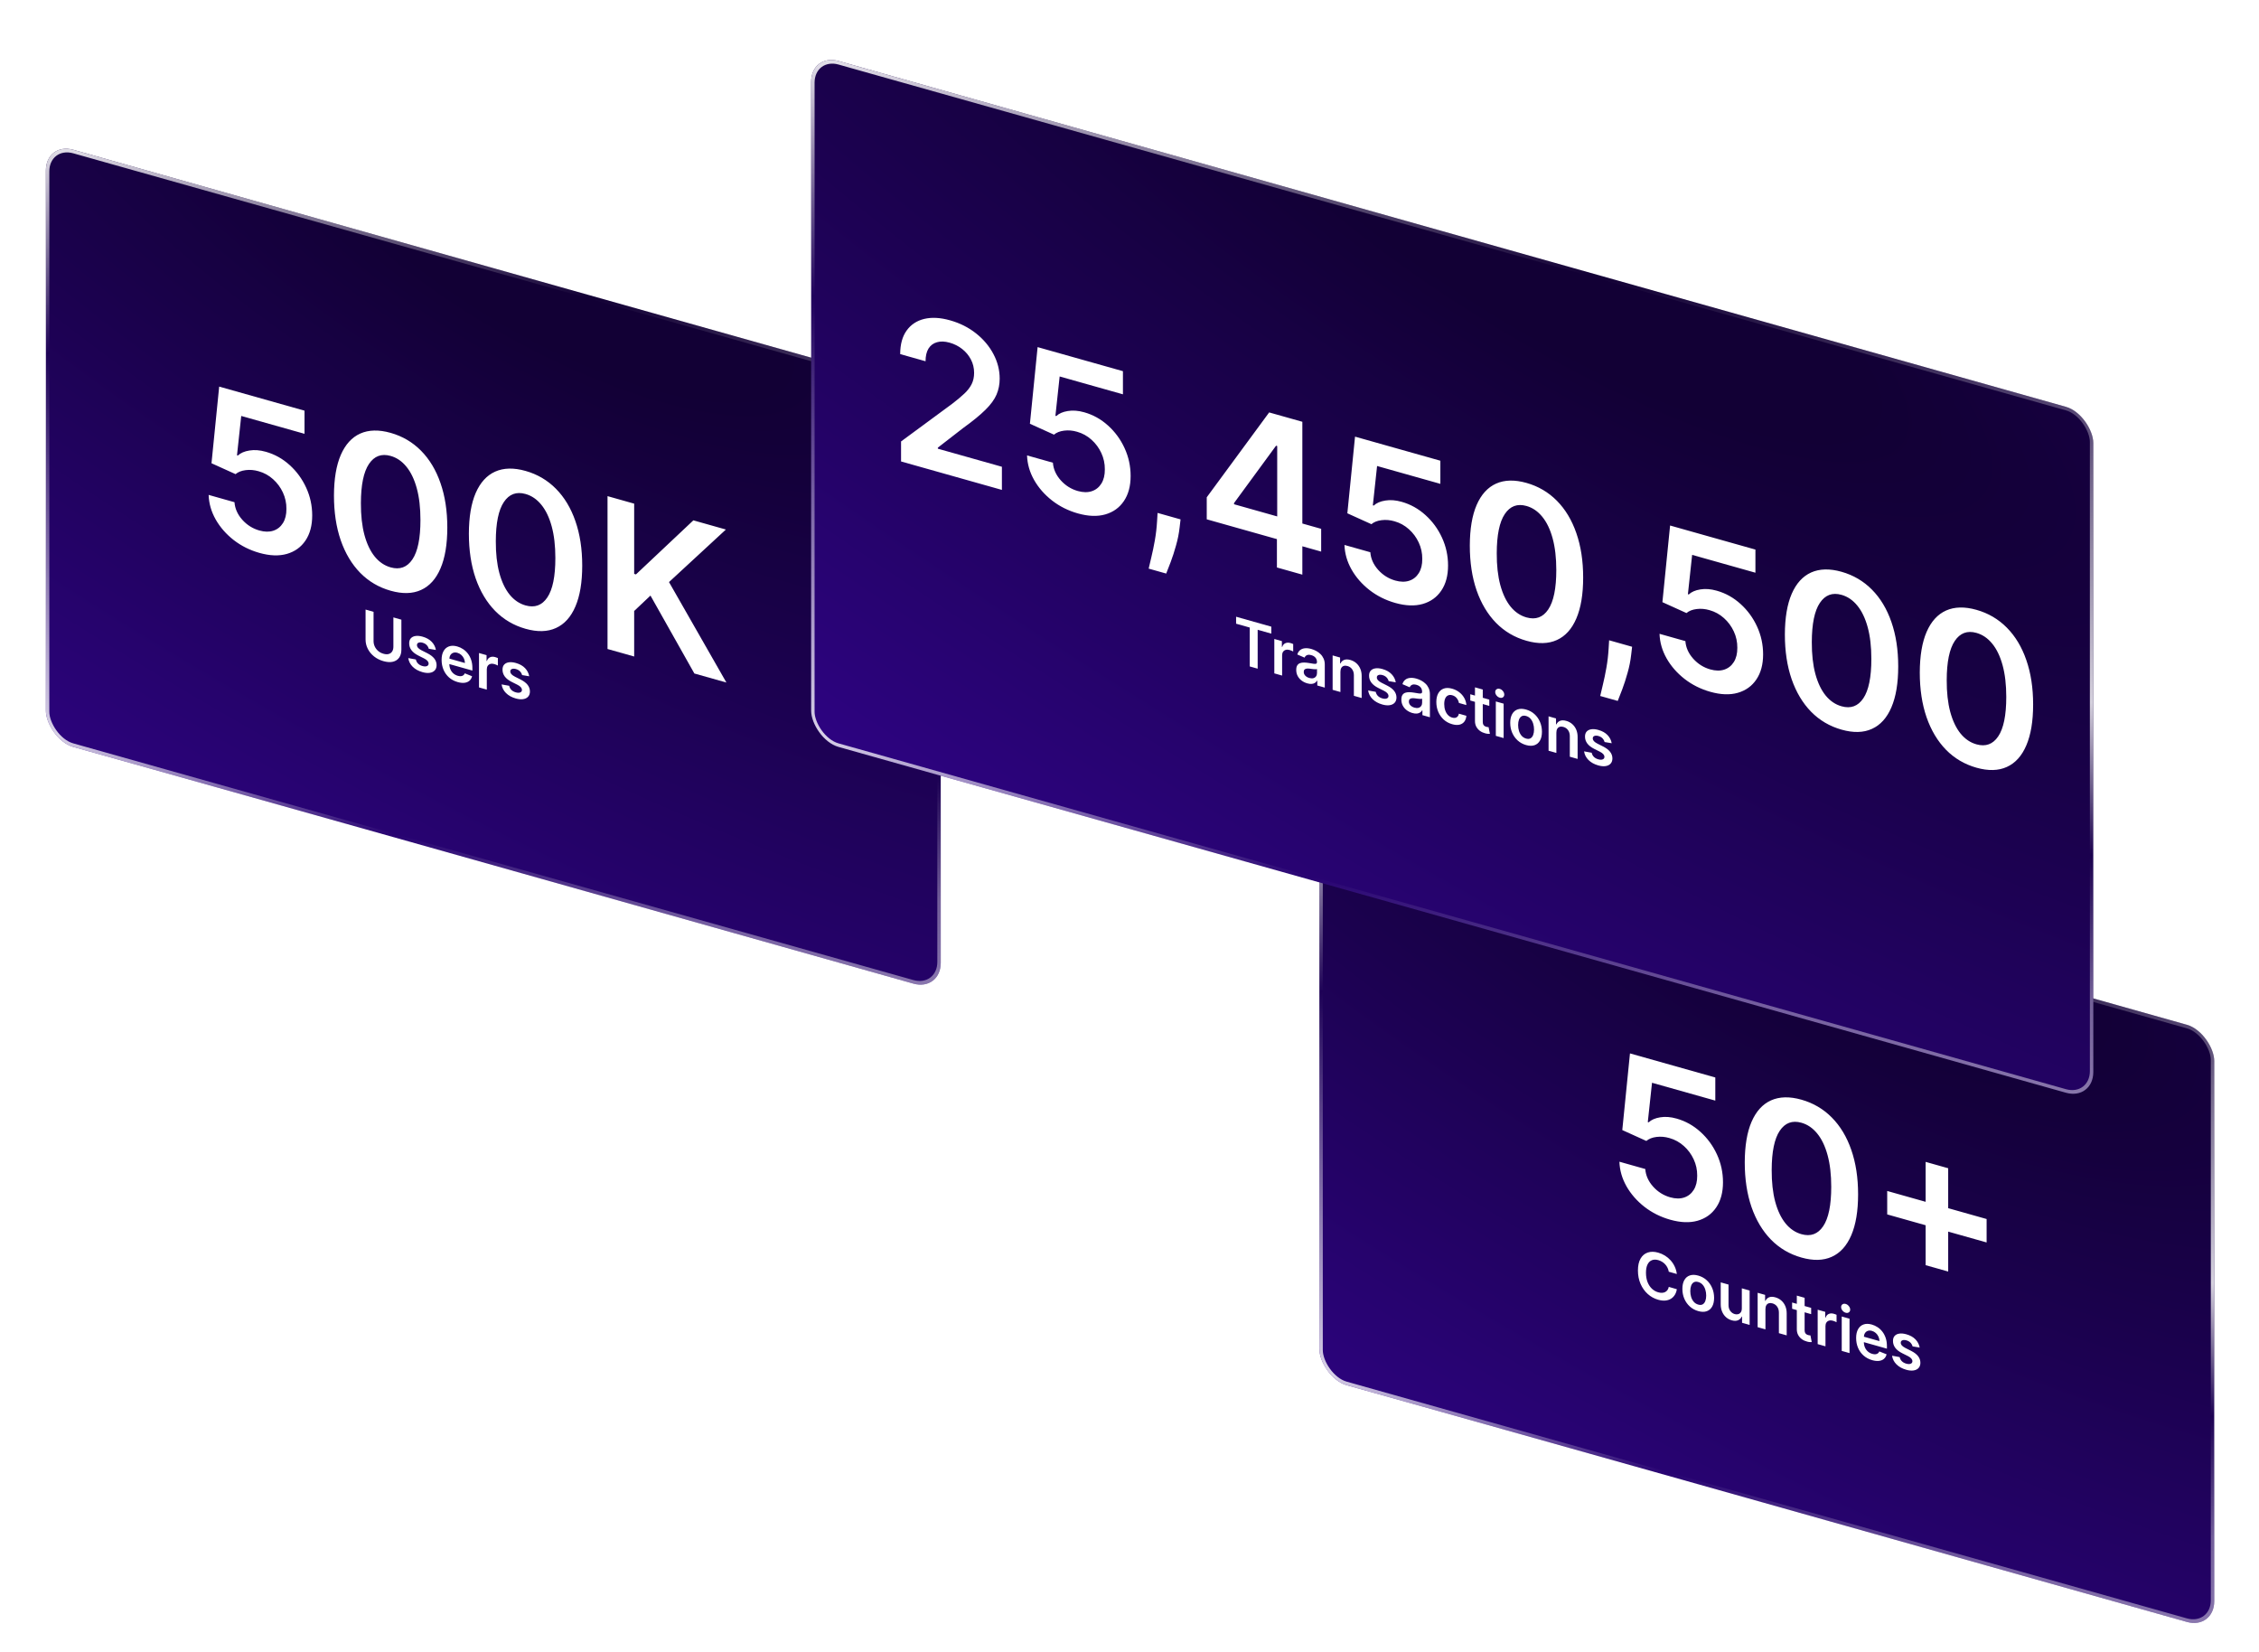 <svg width="640" height="468" viewBox="0 0 640 468" fill="none" xmlns="http://www.w3.org/2000/svg">
<g filter="url(#filter0_dd_110_1159)">
<g clip-path="url(#clip0_110_1159)">
<rect width="263.538" height="169.16" rx="8.055" transform="matrix(0.962 0.271 0 1 13 26.142)" fill="url(#paint0_radial_110_1159)"/>
<path d="M73.493 142.524C70.779 141.758 68.351 140.545 66.207 138.883C64.064 137.207 62.361 135.261 61.099 133.045C59.851 130.832 59.187 128.516 59.105 126.097L66.431 128.163C66.567 129.977 67.306 131.638 68.649 133.144C69.992 134.637 71.607 135.649 73.493 136.181C74.971 136.598 76.287 136.616 77.44 136.237C78.594 135.857 79.502 135.134 80.167 134.067C80.832 133 81.158 131.661 81.144 130.05C81.158 128.419 80.825 126.873 80.147 125.413C79.469 123.953 78.539 122.698 77.359 121.646C76.179 120.58 74.822 119.831 73.289 119.399C72.041 119.032 70.813 118.926 69.606 119.079C68.398 119.231 67.442 119.61 66.736 120.215L59.919 117.129L62.097 95.415L86.272 102.234V108.788L68.344 103.732L67.143 114.874L67.388 114.943C68.161 114.217 69.253 113.743 70.664 113.52C72.075 113.284 73.621 113.403 75.304 113.877C77.827 114.589 80.079 115.844 82.06 117.643C84.04 119.428 85.601 121.56 86.74 124.038C87.88 126.516 88.45 129.143 88.45 131.92C88.45 134.782 87.812 137.153 86.537 139.035C85.275 140.906 83.518 142.166 81.266 142.813C79.028 143.45 76.436 143.354 73.493 142.524ZM110.672 153.242C107.321 152.297 104.445 150.605 102.043 148.165C99.656 145.716 97.817 142.639 96.529 138.935C95.253 135.221 94.616 131.002 94.616 126.28C94.629 121.562 95.274 117.726 96.549 114.774C97.838 111.81 99.676 109.792 102.064 108.717C104.465 107.646 107.334 107.582 110.672 108.523C114.009 109.464 116.878 111.147 119.28 113.573C121.681 115.998 123.519 119.053 124.794 122.74C126.083 126.43 126.728 130.629 126.728 135.337C126.728 140.073 126.083 143.937 124.794 146.928C123.519 149.909 121.681 151.942 119.28 153.027C116.892 154.115 114.023 154.187 110.672 153.242ZM110.672 146.624C113.276 147.359 115.332 146.606 116.838 144.367C118.357 142.117 119.117 138.392 119.117 133.19C119.117 129.751 118.771 126.764 118.079 124.229C117.387 121.694 116.41 119.656 115.149 118.116C113.887 116.562 112.395 115.542 110.672 115.056C108.08 114.326 106.032 115.087 104.526 117.34C103.02 119.58 102.26 123.277 102.247 128.432C102.233 131.882 102.566 134.88 103.244 137.425C103.936 139.974 104.913 142.025 106.174 143.579C107.436 145.119 108.935 146.134 110.672 146.624ZM148.894 164.022C145.543 163.077 142.667 161.384 140.265 158.945C137.878 156.496 136.039 153.419 134.751 149.715C133.475 146 132.838 141.782 132.838 137.06C132.851 132.342 133.496 128.506 134.771 125.553C136.06 122.59 137.898 120.571 140.286 119.497C142.687 118.426 145.556 118.362 148.894 119.303C152.231 120.244 155.1 121.927 157.502 124.352C159.903 126.777 161.741 129.833 163.017 133.519C164.305 137.209 164.95 141.408 164.95 146.116C164.95 150.853 164.305 154.716 163.017 157.708C161.741 160.689 159.903 162.722 157.502 163.806C155.114 164.895 152.245 164.967 148.894 164.022ZM148.894 157.404C151.499 158.138 153.554 157.386 155.06 155.146C156.579 152.897 157.339 149.171 157.339 143.97C157.339 140.531 156.993 137.543 156.301 135.008C155.609 132.473 154.632 130.436 153.371 128.896C152.109 127.342 150.617 126.322 148.894 125.836C146.303 125.105 144.254 125.867 142.748 128.12C141.242 130.36 140.482 134.057 140.469 139.212C140.455 142.662 140.788 145.659 141.466 148.205C142.158 150.754 143.135 152.805 144.396 154.359C145.658 155.899 147.157 156.914 148.894 157.404ZM172.118 169.747V126.445L179.668 128.574V148.47L180.177 148.614L196.436 133.303L205.654 135.903L189.537 150.789L205.797 179.245L196.721 176.686L184.287 154.615L179.668 158.979V171.876L172.118 169.747Z" fill="white"/>
<path d="M111.451 160.799L113.716 161.438V169.925C113.716 170.855 113.504 171.614 113.081 172.201C112.661 172.789 112.071 173.174 111.31 173.357C110.549 173.536 109.66 173.481 108.642 173.194C107.621 172.906 106.729 172.458 105.968 171.85C105.207 171.238 104.617 170.52 104.198 169.696C103.779 168.871 103.569 167.994 103.569 167.063V158.576L105.834 159.215V167.506C105.834 168.047 105.948 168.561 106.176 169.048C106.408 169.537 106.734 169.96 107.153 170.32C107.572 170.675 108.068 170.933 108.642 171.095C109.216 171.257 109.713 171.278 110.132 171.16C110.555 171.038 110.881 170.798 111.109 170.439C111.337 170.081 111.451 169.631 111.451 169.09V160.799ZM123.491 170.018L121.476 169.678C121.419 169.451 121.32 169.224 121.177 168.997C121.039 168.772 120.852 168.569 120.616 168.389C120.38 168.208 120.091 168.069 119.749 167.973C119.289 167.843 118.902 167.838 118.589 167.957C118.28 168.077 118.127 168.302 118.131 168.633C118.127 168.915 118.227 169.174 118.43 169.409C118.638 169.645 118.98 169.887 119.456 170.136L121.055 170.942C121.942 171.391 122.602 171.892 123.033 172.445C123.469 172.999 123.689 173.626 123.693 174.325C123.689 174.937 123.516 175.429 123.174 175.802C122.836 176.172 122.366 176.403 121.763 176.495C121.161 176.588 120.469 176.524 119.688 176.303C118.54 175.98 117.616 175.469 116.916 174.773C116.216 174.072 115.799 173.255 115.665 172.321L117.82 172.713C117.917 173.18 118.125 173.57 118.442 173.884C118.76 174.198 119.173 174.426 119.682 174.57C120.207 174.718 120.628 174.725 120.945 174.59C121.267 174.457 121.428 174.225 121.428 173.895C121.428 173.616 121.324 173.356 121.116 173.116C120.913 172.877 120.595 172.648 120.164 172.429L118.564 171.629C117.665 171.181 117 170.665 116.568 170.083C116.137 169.496 115.923 168.848 115.927 168.138C115.923 167.537 116.08 167.061 116.397 166.711C116.719 166.357 117.164 166.14 117.734 166.06C118.308 165.977 118.969 166.04 119.718 166.252C120.817 166.562 121.682 167.049 122.313 167.713C122.948 168.378 123.341 169.147 123.491 170.018ZM129.666 179.117C128.726 178.852 127.914 178.42 127.23 177.822C126.551 177.22 126.028 176.493 125.661 175.641C125.295 174.785 125.112 173.847 125.112 172.828C125.112 171.826 125.295 170.998 125.661 170.345C126.032 169.688 126.549 169.242 127.212 169.006C127.875 168.766 128.655 168.772 129.55 169.025C130.128 169.188 130.674 169.439 131.186 169.778C131.703 170.114 132.159 170.538 132.554 171.052C132.953 171.566 133.266 172.166 133.494 172.852C133.722 173.533 133.836 174.301 133.836 175.156V175.86L126.15 173.692V172.144L131.718 173.714C131.713 173.274 131.622 172.857 131.443 172.464C131.264 172.066 131.013 171.723 130.692 171.433C130.374 171.145 130.004 170.941 129.581 170.822C129.129 170.695 128.732 170.697 128.39 170.829C128.048 170.956 127.782 171.177 127.591 171.491C127.403 171.802 127.308 172.175 127.304 172.609V173.96C127.304 174.527 127.403 175.041 127.603 175.504C127.802 175.961 128.081 176.349 128.439 176.665C128.797 176.978 129.217 177.202 129.697 177.337C130.018 177.428 130.309 177.464 130.57 177.444C130.83 177.42 131.056 177.342 131.247 177.21C131.439 177.078 131.583 176.888 131.681 176.641L133.744 177.464C133.614 177.994 133.366 178.419 133 178.738C132.637 179.055 132.173 179.249 131.608 179.322C131.042 179.391 130.395 179.323 129.666 179.117ZM135.706 180.63V170.887L137.848 171.492V173.116L137.946 173.143C138.117 172.629 138.41 172.278 138.825 172.091C139.244 171.9 139.723 171.881 140.26 172.032C140.382 172.067 140.518 172.112 140.669 172.167C140.824 172.219 140.952 172.27 141.054 172.32V174.432C140.96 174.372 140.811 174.3 140.608 174.217C140.408 174.132 140.215 174.062 140.028 174.009C139.625 173.896 139.263 173.885 138.941 173.976C138.624 174.064 138.373 174.241 138.19 174.506C138.007 174.772 137.916 175.112 137.916 175.526V181.254L135.706 180.63ZM149.933 177.475L147.919 177.136C147.862 176.908 147.762 176.681 147.619 176.455C147.481 176.23 147.294 176.027 147.058 175.846C146.822 175.665 146.533 175.527 146.191 175.43C145.731 175.301 145.344 175.295 145.031 175.414C144.722 175.534 144.569 175.76 144.573 176.09C144.569 176.373 144.669 176.631 144.872 176.866C145.08 177.102 145.422 177.345 145.898 177.593L147.497 178.4C148.385 178.848 149.044 179.349 149.475 179.902C149.911 180.457 150.131 181.083 150.135 181.782C150.131 182.394 149.958 182.887 149.616 183.26C149.278 183.629 148.808 183.861 148.205 183.953C147.603 184.045 146.911 183.981 146.13 183.761C144.982 183.437 144.058 182.927 143.358 182.231C142.658 181.53 142.241 180.712 142.107 179.778L144.262 180.17C144.359 180.637 144.567 181.028 144.884 181.342C145.202 181.655 145.615 181.884 146.124 182.027C146.649 182.175 147.07 182.182 147.387 182.048C147.709 181.914 147.87 181.682 147.87 181.353C147.87 181.073 147.766 180.814 147.558 180.573C147.355 180.334 147.037 180.105 146.606 179.886L145.006 179.086C144.107 178.638 143.442 178.123 143.01 177.54C142.579 176.953 142.365 176.305 142.369 175.596C142.365 174.994 142.522 174.518 142.839 174.168C143.161 173.815 143.606 173.598 144.176 173.517C144.75 173.434 145.411 173.498 146.16 173.709C147.259 174.019 148.124 174.506 148.755 175.17C149.39 175.836 149.783 176.604 149.933 177.475Z" fill="white"/>
</g>
<rect x="0.485" y="0.64" width="262.531" height="168.153" rx="7.552" transform="matrix(0.962 0.271 0 1 13.018 26.01)" stroke="url(#paint1_linear_110_1159)" stroke-width="1.007"/>
</g>
<g filter="url(#filter1_dd_110_1159)">
<g clip-path="url(#clip1_110_1159)">
<rect width="263.538" height="169.16" rx="8.055" transform="matrix(0.962 0.271 0 1 373.793 206.957)" fill="url(#paint2_radial_110_1159)"/>
<path d="M473.185 331.413C470.472 330.648 468.043 329.434 465.9 327.772C463.756 326.097 462.054 324.15 460.792 321.934C459.544 319.721 458.879 317.405 458.798 314.986L466.124 317.052C466.259 318.867 466.999 320.527 468.342 322.033C469.685 323.526 471.299 324.538 473.185 325.07C474.664 325.487 475.98 325.506 477.133 325.126C478.286 324.746 479.195 324.023 479.86 322.956C480.524 321.889 480.85 320.55 480.836 318.939C480.85 317.308 480.518 315.763 479.839 314.303C479.161 312.843 478.232 311.587 477.051 310.535C475.871 309.469 474.514 308.72 472.981 308.288C471.733 307.922 470.506 307.815 469.298 307.968C468.091 308.121 467.134 308.499 466.429 309.104L459.612 306.018L461.789 284.305L485.965 291.123V297.677L468.036 292.621L466.836 303.764L467.08 303.832C467.853 303.106 468.945 302.632 470.356 302.409C471.767 302.173 473.314 302.292 474.996 302.767C477.519 303.478 479.771 304.734 481.752 306.533C483.733 308.318 485.293 310.449 486.433 312.927C487.572 315.405 488.142 318.033 488.142 320.809C488.142 323.671 487.504 326.042 486.229 327.924C484.967 329.795 483.211 331.055 480.959 331.702C478.72 332.34 476.129 332.243 473.185 331.413ZM510.364 342.131C507.013 341.186 504.137 339.494 501.736 337.055C499.348 334.605 497.51 331.528 496.221 327.824C494.946 324.11 494.308 319.891 494.308 315.169C494.322 310.451 494.966 306.616 496.241 303.663C497.53 300.7 499.368 298.681 501.756 297.606C504.157 296.536 507.027 296.471 510.364 297.412C513.701 298.353 516.571 300.037 518.972 302.462C521.373 304.887 523.212 307.942 524.487 311.629C525.776 315.319 526.42 319.518 526.42 324.226C526.42 328.962 525.776 332.826 524.487 335.817C523.212 338.798 521.373 340.831 518.972 341.916C516.584 343.004 513.715 343.076 510.364 342.131ZM510.364 335.513C512.969 336.248 515.024 335.495 516.53 333.256C518.05 331.006 518.809 327.281 518.809 322.079C518.809 318.64 518.463 315.653 517.771 313.118C517.08 310.583 516.103 308.545 514.841 307.005C513.579 305.451 512.087 304.432 510.364 303.946C507.773 303.215 505.724 303.976 504.218 306.23C502.713 308.469 501.953 312.166 501.939 317.322C501.926 320.771 502.258 323.769 502.936 326.314C503.628 328.863 504.605 330.915 505.867 332.469C507.128 334.009 508.628 335.023 510.364 335.513ZM545.554 344.296V315.033L551.944 316.835V346.098L545.554 344.296ZM534.667 329.914V323.274L562.831 331.218V337.857L534.667 329.914Z" fill="white"/>
<path d="M475.065 346.793L472.782 346.149C472.717 345.741 472.597 345.363 472.422 345.013C472.247 344.659 472.029 344.34 471.768 344.055C471.508 343.77 471.211 343.528 470.877 343.328C470.547 343.125 470.191 342.97 469.809 342.862C469.129 342.67 468.527 342.678 468.002 342.885C467.477 343.088 467.066 343.488 466.768 344.085C466.471 344.678 466.323 345.462 466.323 346.439C466.323 347.433 466.471 348.312 466.768 349.077C467.07 349.838 467.481 350.466 468.002 350.96C468.527 351.45 469.127 351.791 469.803 351.981C470.177 352.087 470.527 352.135 470.853 352.125C471.182 352.113 471.477 352.041 471.738 351.912C472.002 351.784 472.224 351.597 472.403 351.351C472.586 351.107 472.713 350.804 472.782 350.443L475.065 351.1C474.98 351.693 474.794 352.22 474.51 352.681C474.229 353.143 473.86 353.517 473.405 353.803C472.949 354.084 472.416 354.255 471.805 354.316C471.195 354.372 470.517 354.295 469.772 354.085C468.673 353.775 467.692 353.234 466.829 352.462C465.967 351.69 465.287 350.735 464.79 349.597C464.294 348.459 464.046 347.193 464.046 345.797C464.046 344.397 464.296 343.271 464.797 342.419C465.297 341.562 465.979 340.991 466.842 340.706C467.705 340.42 468.681 340.432 469.772 340.739C470.468 340.935 471.115 341.219 471.713 341.591C472.312 341.963 472.845 342.411 473.313 342.937C473.781 343.458 474.166 344.044 474.467 344.696C474.772 345.344 474.971 346.043 475.065 346.793ZM481.132 357.302C480.216 357.043 479.422 356.61 478.751 356.002C478.079 355.394 477.558 354.661 477.188 353.804C476.822 352.948 476.639 352.017 476.639 351.011C476.639 350.004 476.822 349.174 477.188 348.52C477.558 347.868 478.079 347.427 478.751 347.198C479.422 346.969 480.216 346.983 481.132 347.241C482.048 347.5 482.841 347.933 483.513 348.541C484.184 349.149 484.703 349.883 485.07 350.743C485.44 351.605 485.625 352.539 485.625 353.545C485.625 354.551 485.44 355.379 485.07 356.027C484.703 356.676 484.184 357.116 483.513 357.345C482.841 357.574 482.048 357.56 481.132 357.302ZM481.144 355.465C481.641 355.606 482.056 355.581 482.389 355.392C482.723 355.198 482.971 354.884 483.134 354.447C483.301 354.012 483.385 353.499 483.385 352.907C483.385 352.311 483.301 351.748 483.134 351.219C482.971 350.687 482.723 350.23 482.389 349.848C482.056 349.466 481.641 349.205 481.144 349.065C480.635 348.922 480.212 348.946 479.874 349.139C479.54 349.332 479.29 349.648 479.123 350.088C478.961 350.524 478.879 351.04 478.879 351.636C478.879 352.228 478.961 352.788 479.123 353.316C479.29 353.845 479.54 354.301 479.874 354.682C480.212 355.061 480.635 355.322 481.144 355.465ZM493.478 356.495V350.85L495.688 351.473V361.216L493.545 360.612V358.88L493.447 358.853C493.235 359.339 492.887 359.687 492.403 359.897C491.923 360.108 491.331 360.114 490.627 359.916C490.012 359.743 489.469 359.448 488.997 359.031C488.529 358.612 488.162 358.092 487.898 357.472C487.633 356.847 487.501 356.146 487.501 355.368V349.165L489.711 349.788V355.636C489.711 356.254 489.874 356.79 490.199 357.245C490.525 357.701 490.952 358.003 491.481 358.153C491.807 358.244 492.122 358.251 492.428 358.172C492.733 358.093 492.983 357.919 493.178 357.648C493.378 357.374 493.478 356.99 493.478 356.495ZM500.17 356.772V362.481L497.96 361.857V352.114L500.072 352.71V354.366L500.182 354.397C500.398 353.912 500.742 353.575 501.214 353.387C501.69 353.2 502.278 353.205 502.978 353.403C503.626 353.585 504.189 353.888 504.669 354.311C505.154 354.735 505.528 355.257 505.793 355.877C506.061 356.499 506.194 357.198 506.19 357.975V364.178L503.98 363.555V357.707C503.98 357.055 503.817 356.5 503.491 356.04C503.17 355.582 502.724 355.272 502.154 355.111C501.768 355.002 501.424 354.994 501.123 355.087C500.825 355.176 500.591 355.362 500.42 355.644C500.254 355.926 500.17 356.302 500.17 356.772ZM513.119 356.389V358.166L507.728 356.645V354.869L513.119 356.389ZM509.059 352.91L511.269 353.534V362.68C511.269 362.989 511.314 363.238 511.403 363.429C511.497 363.616 511.619 363.76 511.77 363.862C511.92 363.963 512.087 364.04 512.27 364.092C512.409 364.131 512.535 364.156 512.649 364.167C512.767 364.179 512.856 364.185 512.917 364.185L513.29 366.086C513.172 366.095 513.003 366.093 512.783 366.082C512.567 366.072 512.303 366.027 511.989 365.947C511.436 365.808 510.937 365.581 510.494 365.265C510.05 364.946 509.698 364.546 509.437 364.067C509.181 363.588 509.055 363.045 509.059 362.438V352.91ZM514.967 366.654V356.911L517.11 357.515V359.139L517.208 359.166C517.378 358.652 517.671 358.301 518.087 358.114C518.506 357.924 518.984 357.904 519.521 358.056C519.643 358.09 519.78 358.135 519.93 358.19C520.085 358.242 520.213 358.293 520.315 358.343V360.455C520.221 360.395 520.073 360.323 519.869 360.241C519.67 360.155 519.477 360.086 519.289 360.033C518.886 359.919 518.524 359.908 518.203 359.999C517.885 360.087 517.635 360.264 517.452 360.529C517.269 360.795 517.177 361.135 517.177 361.549V367.277L514.967 366.654ZM521.783 368.576V358.833L523.993 359.456V369.199L521.783 368.576ZM522.894 357.764C522.544 357.665 522.243 357.46 521.991 357.147C521.738 356.831 521.612 356.501 521.612 356.159C521.612 355.812 521.738 355.554 521.991 355.384C522.243 355.21 522.544 355.172 522.894 355.271C523.248 355.371 523.55 355.578 523.798 355.894C524.05 356.206 524.176 356.535 524.176 356.882C524.176 357.225 524.05 357.483 523.798 357.657C523.55 357.828 523.248 357.864 522.894 357.764ZM530.417 371.201C529.477 370.936 528.665 370.504 527.981 369.906C527.302 369.304 526.779 368.577 526.412 367.725C526.046 366.869 525.863 365.931 525.863 364.912C525.863 363.91 526.046 363.082 526.412 362.429C526.783 361.772 527.299 361.326 527.963 361.09C528.626 360.85 529.406 360.856 530.301 361.109C530.879 361.272 531.424 361.523 531.937 361.862C532.454 362.198 532.91 362.622 533.305 363.135C533.704 363.65 534.017 364.25 534.245 364.936C534.473 365.617 534.587 366.385 534.587 367.239V367.944L526.901 365.776V364.228L532.468 365.798C532.464 365.357 532.373 364.94 532.194 364.547C532.015 364.15 531.764 363.807 531.443 363.517C531.125 363.229 530.755 363.025 530.332 362.906C529.88 362.779 529.483 362.781 529.141 362.913C528.799 363.04 528.533 363.261 528.341 363.575C528.154 363.886 528.059 364.259 528.054 364.693V366.044C528.054 366.611 528.154 367.125 528.354 367.587C528.553 368.045 528.832 368.433 529.19 368.749C529.548 369.062 529.967 369.286 530.448 369.421C530.769 369.512 531.06 369.548 531.321 369.528C531.581 369.504 531.807 369.426 531.998 369.294C532.19 369.162 532.334 368.972 532.432 368.725L534.495 369.548C534.365 370.078 534.117 370.503 533.75 370.822C533.388 371.139 532.924 371.333 532.358 371.406C531.793 371.475 531.146 371.407 530.417 371.201ZM543.868 367.637L541.853 367.297C541.796 367.07 541.696 366.843 541.554 366.616C541.416 366.391 541.228 366.188 540.992 366.008C540.756 365.827 540.467 365.688 540.125 365.592C539.666 365.462 539.279 365.457 538.966 365.576C538.656 365.696 538.504 365.921 538.508 366.252C538.504 366.534 538.603 366.793 538.807 367.028C539.014 367.264 539.356 367.506 539.832 367.755L541.432 368.561C542.319 369.01 542.979 369.511 543.41 370.064C543.845 370.618 544.065 371.245 544.069 371.944C544.065 372.556 543.892 373.048 543.55 373.421C543.213 373.791 542.742 374.022 542.14 374.114C541.538 374.207 540.846 374.143 540.064 373.922C538.917 373.599 537.993 373.089 537.293 372.392C536.593 371.691 536.176 370.874 536.041 369.94L538.196 370.332C538.294 370.799 538.502 371.19 538.819 371.503C539.136 371.817 539.55 372.045 540.058 372.189C540.583 372.337 541.005 372.344 541.322 372.209C541.644 372.076 541.804 371.844 541.804 371.514C541.804 371.235 541.701 370.975 541.493 370.735C541.289 370.496 540.972 370.267 540.541 370.048L538.941 369.248C538.042 368.8 537.376 368.284 536.945 367.702C536.513 367.115 536.3 366.467 536.304 365.757C536.3 365.156 536.456 364.68 536.774 364.33C537.095 363.976 537.541 363.759 538.111 363.679C538.685 363.596 539.346 363.66 540.095 363.871C541.194 364.181 542.059 364.668 542.69 365.332C543.324 365.997 543.717 366.766 543.868 367.637Z" fill="white"/>
</g>
<rect x="0.485" y="0.64" width="262.531" height="168.153" rx="7.552" transform="matrix(0.962 0.271 0 1 373.811 206.825)" stroke="url(#paint3_linear_110_1159)" stroke-width="1.007"/>
</g>
<g filter="url(#filter2_dd_110_1159)">
<g clip-path="url(#clip2_110_1159)">
<rect width="377.589" height="194.302" rx="8.055" transform="matrix(0.962 0.271 0 1 229.811 1)" fill="url(#paint4_radial_110_1159)"/>
<path d="M255.28 116.621V110.954L269.749 100.298C271.132 99.236 272.286 98.272 273.208 97.404C274.131 96.537 274.822 95.639 275.284 94.712C275.745 93.785 275.976 92.722 275.976 91.524C275.976 90.157 275.677 88.903 275.08 87.762C274.483 86.607 273.663 85.614 272.618 84.784C271.573 83.954 270.386 83.351 269.057 82.976C267.686 82.59 266.486 82.547 265.455 82.848C264.424 83.135 263.623 83.734 263.053 84.645C262.497 85.559 262.219 86.757 262.219 88.237L255.036 86.211C255.036 83.462 255.639 81.243 256.847 79.554C258.054 77.865 259.716 76.761 261.832 76.245C263.962 75.732 266.404 75.864 269.158 76.641C271.953 77.429 274.409 78.664 276.525 80.346C278.641 82.029 280.283 83.979 281.45 86.197C282.63 88.418 283.22 90.741 283.22 93.166C283.22 94.787 282.922 96.296 282.325 97.692C281.728 99.088 280.676 100.525 279.171 102.003C277.678 103.486 275.582 105.199 272.882 107.144L265.699 112.709V113.005L283.851 118.124V124.679L255.28 116.621ZM305.361 131.337C302.647 130.572 300.219 129.358 298.076 127.697C295.932 126.021 294.229 124.075 292.968 121.858C291.72 119.646 291.055 117.33 290.973 114.91L298.299 116.976C298.435 118.791 299.174 120.451 300.518 121.958C301.861 123.45 303.475 124.462 305.361 124.994C306.84 125.411 308.155 125.43 309.309 125.05C310.462 124.671 311.371 123.947 312.036 122.88C312.7 121.813 313.026 120.474 313.012 118.864C313.026 117.232 312.693 115.687 312.015 114.227C311.337 112.767 310.408 111.511 309.227 110.459C308.047 109.393 306.69 108.644 305.157 108.212C303.909 107.846 302.681 107.739 301.474 107.892C300.267 108.045 299.31 108.423 298.605 109.028L291.787 105.942L293.965 84.229L318.14 91.047V97.602L300.212 92.545L299.012 103.688L299.256 103.757C300.029 103.03 301.121 102.556 302.532 102.334C303.943 102.097 305.49 102.216 307.172 102.691C309.695 103.402 311.947 104.658 313.928 106.457C315.909 108.242 317.469 110.373 318.608 112.851C319.748 115.329 320.318 117.957 320.318 120.734C320.318 123.595 319.68 125.967 318.405 127.848C317.143 129.719 315.386 130.979 313.134 131.626C310.896 132.264 308.305 132.167 305.361 131.337ZM334.466 133.033L334.202 135.285C334.012 137.007 333.672 138.716 333.184 140.41C332.709 142.123 332.207 143.68 331.678 145.081C331.149 146.483 330.722 147.581 330.396 148.378L325.431 146.977C325.621 146.171 325.878 145.074 326.204 143.685C326.543 142.301 326.869 140.73 327.181 138.971C327.493 137.212 327.703 135.397 327.812 133.525L327.954 131.197L334.466 133.033ZM341.884 133.011V126.774L359.568 102.731L364.574 104.143V113.023L361.521 112.162L349.617 128.405V128.743L374.301 135.705V142.154L341.884 133.011ZM361.765 146.653V136.715L361.847 133.947V103.373L368.969 105.382V148.684L361.765 146.653ZM395.292 156.7C392.578 155.935 390.15 154.721 388.006 153.06C385.863 151.384 384.16 149.438 382.899 147.221C381.651 145.009 380.986 142.693 380.904 140.273L388.23 142.34C388.366 144.154 389.105 145.814 390.448 147.321C391.792 148.813 393.406 149.825 395.292 150.357C396.77 150.774 398.086 150.793 399.24 150.413C400.393 150.034 401.302 149.31 401.966 148.243C402.631 147.176 402.957 145.837 402.943 144.227C402.957 142.595 402.624 141.05 401.946 139.59C401.268 138.13 400.338 136.874 399.158 135.822C397.978 134.757 396.621 134.007 395.088 133.575C393.84 133.209 392.612 133.102 391.405 133.255C390.197 133.408 389.241 133.787 388.536 134.391L381.718 131.306L383.896 109.592L408.071 116.41V122.965L390.143 117.908L388.943 129.051L389.187 129.12C389.96 128.393 391.052 127.919 392.463 127.697C393.874 127.46 395.421 127.579 397.103 128.054C399.626 128.766 401.878 130.021 403.859 131.82C405.84 133.605 407.4 135.736 408.539 138.214C409.679 140.692 410.249 143.32 410.249 146.097C410.249 148.958 409.611 151.33 408.336 153.211C407.074 155.083 405.317 156.342 403.065 156.99C400.827 157.627 398.236 157.53 395.292 156.7ZM432.471 167.418C429.12 166.473 426.244 164.781 423.843 162.342C421.455 159.892 419.617 156.816 418.328 153.111C417.052 149.397 416.415 145.179 416.415 140.457C416.428 135.738 417.073 131.903 418.348 128.95C419.637 125.987 421.475 123.968 423.863 122.894C426.264 121.823 429.133 121.758 432.471 122.7C435.808 123.641 438.678 125.324 441.079 127.749C443.48 130.174 445.318 133.23 446.594 136.916C447.882 140.606 448.527 144.805 448.527 149.513C448.527 154.249 447.882 158.113 446.594 161.104C445.318 164.085 443.48 166.118 441.079 167.203C438.691 168.292 435.822 168.363 432.471 167.418ZM432.471 160.8C435.076 161.535 437.131 160.783 438.637 158.543C440.156 156.294 440.916 152.568 440.916 147.367C440.916 143.927 440.57 140.94 439.878 138.405C439.186 135.87 438.21 133.833 436.948 132.293C435.686 130.739 434.194 129.719 432.471 129.233C429.88 128.502 427.831 129.263 426.325 131.517C424.819 133.756 424.06 137.454 424.046 142.609C424.032 146.059 424.365 149.056 425.043 151.601C425.735 154.15 426.712 156.202 427.974 157.756C429.235 159.296 430.734 160.311 432.471 160.8ZM462.395 169.113L462.131 171.364C461.941 173.087 461.602 174.795 461.113 176.49C460.638 178.203 460.136 179.76 459.607 181.161C459.078 182.562 458.651 183.661 458.325 184.457L453.36 183.057C453.55 182.251 453.808 181.153 454.133 179.765C454.472 178.381 454.798 176.809 455.11 175.051C455.422 173.292 455.632 171.477 455.741 169.604L455.883 167.277L462.395 169.113ZM484.551 181.874C481.838 181.109 479.409 179.895 477.266 178.234C475.122 176.558 473.42 174.612 472.158 172.395C470.91 170.182 470.245 167.866 470.164 165.447L477.49 167.513C477.625 169.328 478.365 170.988 479.708 172.495C481.051 173.987 482.665 174.999 484.551 175.531C486.03 175.948 487.346 175.967 488.499 175.587C489.652 175.208 490.561 174.484 491.226 173.417C491.891 172.35 492.216 171.011 492.203 169.4C492.216 167.769 491.884 166.224 491.206 164.764C490.527 163.304 489.598 162.048 488.418 160.996C487.237 159.93 485.881 159.181 484.348 158.749C483.1 158.383 481.872 158.276 480.664 158.429C479.457 158.582 478.5 158.96 477.795 159.565L470.978 156.479L473.155 134.766L497.331 141.584V148.138L479.403 143.082L478.202 154.225L478.446 154.293C479.22 153.567 480.312 153.093 481.723 152.871C483.133 152.634 484.68 152.753 486.362 153.228C488.886 153.939 491.138 155.195 493.118 156.994C495.099 158.779 496.659 160.91 497.799 163.388C498.938 165.866 499.508 168.494 499.508 171.271C499.508 174.132 498.871 176.504 497.595 178.385C496.334 180.256 494.577 181.516 492.325 182.163C490.086 182.801 487.495 182.704 484.551 181.874ZM521.73 192.592C518.379 191.647 515.503 189.955 513.102 187.516C510.714 185.066 508.876 181.989 507.587 178.285C506.312 174.571 505.674 170.353 505.674 165.63C505.688 160.912 506.332 157.077 507.608 154.124C508.896 151.161 510.735 149.142 513.122 148.067C515.524 146.997 518.393 146.932 521.73 147.873C525.068 148.815 527.937 150.498 530.338 152.923C532.74 155.348 534.578 158.404 535.853 162.09C537.142 165.78 537.786 169.979 537.786 174.687C537.786 179.423 537.142 183.287 535.853 186.278C534.578 189.259 532.74 191.292 530.338 192.377C527.951 193.465 525.081 193.537 521.73 192.592ZM521.73 185.974C524.335 186.709 526.39 185.956 527.896 183.717C529.416 181.467 530.175 177.742 530.175 172.54C530.175 169.101 529.83 166.114 529.138 163.579C528.446 161.044 527.469 159.006 526.207 157.467C524.946 155.913 523.453 154.893 521.73 154.407C519.139 153.676 517.091 154.437 515.585 156.691C514.079 158.93 513.319 162.627 513.305 167.783C513.292 171.232 513.624 174.23 514.303 176.775C514.994 179.324 515.971 181.376 517.233 182.93C518.495 184.47 519.994 185.484 521.73 185.974ZM559.952 203.372C556.601 202.427 553.725 200.735 551.324 198.295C548.936 195.846 547.098 192.769 545.809 189.065C544.534 185.351 543.896 181.132 543.896 176.41C543.91 171.692 544.554 167.856 545.83 164.904C547.118 161.94 548.957 159.922 551.344 158.847C553.746 157.776 556.615 157.712 559.952 158.653C563.29 159.594 566.159 161.277 568.56 163.703C570.962 166.128 572.8 169.183 574.075 172.87C575.364 176.56 576.008 180.759 576.008 185.467C576.008 190.203 575.364 194.067 574.075 197.058C572.8 200.039 570.962 202.072 568.56 203.157C566.173 204.245 563.303 204.317 559.952 203.372ZM559.952 196.754C562.557 197.489 564.612 196.736 566.118 194.497C567.638 192.247 568.398 188.522 568.398 183.32C568.398 179.881 568.052 176.894 567.36 174.359C566.668 171.824 565.691 169.786 564.429 168.246C563.168 166.692 561.675 165.672 559.952 165.186C557.361 164.456 555.313 165.217 553.807 167.47C552.301 169.71 551.541 173.407 551.528 178.562C551.514 182.012 551.846 185.009 552.525 187.555C553.217 190.104 554.193 192.155 555.455 193.709C556.717 195.249 558.216 196.264 559.952 196.754Z" fill="white"/>
<path d="M350.201 162.579V160.606L360.177 163.42V165.393L356.312 164.303V175.321L354.066 174.687V163.669L350.201 162.579ZM361.028 176.651V166.908L363.171 167.512V169.136L363.269 169.163C363.44 168.649 363.733 168.298 364.148 168.111C364.567 167.921 365.046 167.901 365.583 168.053C365.705 168.087 365.841 168.132 365.992 168.187C366.146 168.239 366.275 168.29 366.376 168.34V170.452C366.283 170.392 366.134 170.32 365.931 170.238C365.731 170.152 365.538 170.082 365.351 170.03C364.948 169.916 364.586 169.905 364.264 169.996C363.947 170.084 363.696 170.261 363.513 170.526C363.33 170.792 363.238 171.132 363.238 171.546V177.274L361.028 176.651ZM370.375 179.483C369.781 179.316 369.246 179.055 368.77 178.701C368.297 178.343 367.923 177.908 367.646 177.394C367.374 176.882 367.237 176.306 367.237 175.668C367.237 175.118 367.335 174.691 367.53 174.387C367.726 174.082 367.992 173.87 368.33 173.75C368.668 173.629 369.048 173.574 369.472 173.583C369.899 173.59 370.341 173.632 370.796 173.709C371.346 173.805 371.791 173.878 372.133 173.928C372.475 173.974 372.724 173.968 372.878 173.91C373.037 173.849 373.116 173.708 373.116 173.488V173.45C373.116 172.972 372.98 172.564 372.707 172.225C372.435 171.886 372.042 171.644 371.529 171.499C370.988 171.347 370.558 171.348 370.241 171.504C369.927 171.661 369.716 171.891 369.606 172.194L367.542 171.307C367.705 170.761 367.974 170.342 368.348 170.05C368.723 169.754 369.181 169.583 369.722 169.537C370.263 169.487 370.861 169.554 371.517 169.739C371.969 169.866 372.418 170.048 372.866 170.284C373.314 170.52 373.723 170.818 374.093 171.176C374.463 171.53 374.761 171.954 374.984 172.448C375.212 172.944 375.326 173.515 375.326 174.162V180.683L373.202 180.084V178.746L373.128 178.725C372.994 178.958 372.805 179.158 372.561 179.326C372.321 179.491 372.017 179.593 371.651 179.634C371.289 179.671 370.864 179.621 370.375 179.483ZM370.949 177.958C371.393 178.083 371.777 178.101 372.103 178.011C372.428 177.916 372.679 177.742 372.854 177.487C373.033 177.233 373.122 176.926 373.122 176.566V175.418C373.053 175.458 372.935 175.48 372.768 175.483C372.605 175.488 372.422 175.481 372.219 175.462C372.015 175.442 371.814 175.419 371.614 175.393C371.415 175.366 371.242 175.343 371.096 175.322C370.766 175.276 370.471 175.269 370.21 175.301C369.95 175.333 369.744 175.423 369.594 175.571C369.443 175.715 369.368 175.935 369.368 176.231C369.368 176.654 369.516 177.015 369.813 177.314C370.111 177.614 370.489 177.828 370.949 177.958ZM379.758 176.224V181.933L377.548 181.31V171.567L379.661 172.163V173.818L379.771 173.849C379.986 173.364 380.33 173.028 380.802 172.84C381.279 172.653 381.867 172.658 382.567 172.855C383.214 173.038 383.778 173.341 384.258 173.764C384.742 174.188 385.117 174.71 385.381 175.33C385.65 175.951 385.782 176.65 385.778 177.427V183.631L383.568 183.007V177.159C383.568 176.508 383.405 175.952 383.08 175.493C382.758 175.034 382.312 174.725 381.743 174.564C381.356 174.455 381.012 174.447 380.711 174.539C380.414 174.629 380.18 174.814 380.009 175.096C379.842 175.379 379.758 175.755 379.758 176.224ZM395.436 179.187L393.421 178.847C393.364 178.62 393.265 178.393 393.122 178.166C392.984 177.941 392.797 177.738 392.561 177.558C392.324 177.377 392.035 177.238 391.694 177.142C391.234 177.012 390.847 177.007 390.534 177.126C390.224 177.246 390.072 177.471 390.076 177.802C390.072 178.084 390.171 178.343 390.375 178.578C390.583 178.814 390.924 179.056 391.401 179.305L393 180.111C393.887 180.56 394.547 181.061 394.978 181.614C395.414 182.168 395.633 182.795 395.637 183.494C395.633 184.106 395.46 184.598 395.118 184.971C394.781 185.341 394.311 185.572 393.708 185.664C393.106 185.757 392.414 185.693 391.633 185.472C390.485 185.149 389.561 184.638 388.861 183.942C388.161 183.241 387.744 182.424 387.609 181.49L389.764 181.882C389.862 182.349 390.07 182.739 390.387 183.053C390.705 183.367 391.118 183.595 391.626 183.739C392.151 183.887 392.573 183.894 392.89 183.759C393.212 183.626 393.372 183.394 393.372 183.064C393.372 182.785 393.269 182.525 393.061 182.285C392.858 182.046 392.54 181.817 392.109 181.598L390.509 180.798C389.61 180.35 388.944 179.834 388.513 179.252C388.082 178.665 387.868 178.017 387.872 177.307C387.868 176.706 388.025 176.23 388.342 175.88C388.664 175.526 389.109 175.309 389.679 175.229C390.253 175.146 390.914 175.209 391.663 175.421C392.762 175.731 393.627 176.218 394.258 176.882C394.893 177.547 395.285 178.316 395.436 179.187ZM400.158 187.883C399.564 187.715 399.029 187.455 398.553 187.1C398.08 186.743 397.706 186.308 397.429 185.794C397.157 185.282 397.02 184.706 397.02 184.068C397.02 183.518 397.118 183.091 397.313 182.786C397.509 182.482 397.775 182.27 398.113 182.149C398.451 182.029 398.831 181.973 399.255 181.983C399.682 181.989 400.124 182.031 400.579 182.109C401.129 182.205 401.574 182.278 401.916 182.328C402.258 182.373 402.506 182.367 402.661 182.309C402.82 182.248 402.899 182.108 402.899 181.888V181.85C402.899 181.372 402.763 180.964 402.49 180.625C402.218 180.285 401.825 180.044 401.312 179.899C400.771 179.746 400.341 179.748 400.024 179.904C399.71 180.06 399.499 180.29 399.389 180.594L397.325 179.707C397.488 179.161 397.757 178.742 398.131 178.45C398.506 178.154 398.964 177.983 399.505 177.937C400.046 177.886 400.644 177.954 401.3 178.139C401.752 178.266 402.201 178.448 402.649 178.684C403.097 178.92 403.506 179.217 403.876 179.576C404.246 179.929 404.544 180.354 404.767 180.848C404.995 181.344 405.109 181.915 405.109 182.562V189.083L402.985 188.484V187.145L402.911 187.125C402.777 187.357 402.588 187.558 402.344 187.726C402.104 187.89 401.8 187.993 401.434 188.034C401.072 188.071 400.647 188.021 400.158 187.883ZM400.732 186.358C401.176 186.483 401.56 186.5 401.886 186.41C402.211 186.316 402.462 186.141 402.637 185.886C402.816 185.632 402.905 185.326 402.905 184.966V183.818C402.836 183.858 402.718 183.879 402.551 183.883C402.388 183.888 402.205 183.881 402.002 183.861C401.798 183.842 401.597 183.819 401.397 183.792C401.198 183.766 401.025 183.742 400.879 183.722C400.549 183.676 400.254 183.669 399.993 183.701C399.733 183.733 399.527 183.823 399.377 183.971C399.226 184.115 399.151 184.334 399.151 184.63C399.151 185.053 399.299 185.414 399.596 185.714C399.894 186.013 400.272 186.228 400.732 186.358ZM411.422 191.053C410.486 190.789 409.682 190.349 409.01 189.733C408.343 189.117 407.828 188.382 407.466 187.527C407.108 186.669 406.929 185.748 406.929 184.762C406.929 183.773 407.112 182.951 407.478 182.298C407.844 181.64 408.361 181.194 409.029 180.959C409.7 180.721 410.494 180.732 411.41 180.99C412.171 181.204 412.844 181.54 413.43 181.997C414.02 182.451 414.491 182.992 414.841 183.619C415.191 184.242 415.39 184.912 415.439 185.628L413.326 185.032C413.241 184.538 413.038 184.09 412.716 183.686C412.399 183.279 411.973 183.001 411.44 182.851C410.988 182.723 410.591 182.738 410.25 182.895C409.908 183.048 409.641 183.333 409.45 183.748C409.263 184.165 409.169 184.701 409.169 185.356C409.169 186.02 409.263 186.617 409.45 187.148C409.637 187.675 409.9 188.114 410.237 188.468C410.579 188.818 410.98 189.058 411.44 189.187C411.766 189.279 412.057 189.298 412.313 189.243C412.574 189.186 412.791 189.059 412.966 188.863C413.141 188.667 413.261 188.403 413.326 188.07L415.439 188.666C415.386 189.34 415.191 189.896 414.853 190.334C414.515 190.767 414.055 191.052 413.473 191.188C412.891 191.32 412.207 191.275 411.422 191.053ZM421.936 184.085V185.861L416.545 184.341V182.565L421.936 184.085ZM417.876 180.606L420.086 181.229V190.376C420.086 190.685 420.131 190.934 420.221 191.125C420.314 191.312 420.436 191.456 420.587 191.558C420.737 191.659 420.904 191.736 421.087 191.788C421.226 191.827 421.352 191.852 421.466 191.863C421.584 191.875 421.673 191.881 421.735 191.881L422.107 193.781C421.989 193.79 421.82 193.789 421.6 193.778C421.385 193.768 421.12 193.723 420.807 193.643C420.253 193.504 419.754 193.277 419.311 192.961C418.867 192.642 418.515 192.242 418.255 191.763C417.998 191.284 417.872 190.741 417.876 190.133V180.606ZM423.784 194.35V184.607L425.994 185.23V194.973L423.784 194.35ZM424.895 183.537C424.545 183.439 424.244 183.233 423.992 182.921C423.74 182.604 423.613 182.275 423.613 181.932C423.613 181.586 423.74 181.327 423.992 181.157C424.244 180.983 424.545 180.946 424.895 181.044C425.249 181.144 425.551 181.352 425.799 181.667C426.051 181.979 426.177 182.309 426.177 182.656C426.177 182.998 426.051 183.256 425.799 183.431C425.551 183.602 425.249 183.637 424.895 183.537ZM432.357 196.958C431.441 196.699 430.648 196.266 429.976 195.658C429.305 195.05 428.784 194.318 428.413 193.46C428.047 192.604 427.864 191.673 427.864 190.667C427.864 189.66 428.047 188.83 428.413 188.177C428.784 187.524 429.305 187.083 429.976 186.854C430.648 186.625 431.441 186.639 432.357 186.898C433.273 187.156 434.067 187.589 434.738 188.197C435.41 188.805 435.929 189.539 436.295 190.4C436.665 191.261 436.85 192.195 436.85 193.201C436.85 194.208 436.665 195.035 436.295 195.683C435.929 196.333 435.41 196.772 434.738 197.001C434.067 197.231 433.273 197.216 432.357 196.958ZM432.369 195.122C432.866 195.262 433.281 195.237 433.615 195.048C433.948 194.855 434.197 194.54 434.36 194.104C434.526 193.669 434.61 193.155 434.61 192.563C434.61 191.967 434.526 191.404 434.36 190.875C434.197 190.343 433.948 189.886 433.615 189.504C433.281 189.122 432.866 188.862 432.369 188.722C431.861 188.578 431.437 188.602 431.1 188.795C430.766 188.988 430.515 189.304 430.349 189.744C430.186 190.18 430.104 190.696 430.104 191.292C430.104 191.884 430.186 192.444 430.349 192.972C430.515 193.502 430.766 193.957 431.1 194.339C431.437 194.717 431.861 194.978 432.369 195.122ZM440.936 193.478V199.187L438.726 198.564V188.821L440.838 189.416V191.072L440.948 191.103C441.164 190.618 441.508 190.282 441.98 190.094C442.456 189.907 443.044 189.912 443.744 190.109C444.392 190.292 444.955 190.594 445.435 191.017C445.92 191.442 446.294 191.964 446.559 192.584C446.827 193.205 446.96 193.904 446.956 194.681V200.885L444.746 200.261V194.413C444.746 193.762 444.583 193.206 444.257 192.747C443.936 192.288 443.49 191.978 442.92 191.818C442.534 191.709 442.19 191.7 441.888 191.793C441.591 191.883 441.357 192.068 441.186 192.35C441.02 192.633 440.936 193.009 440.936 193.478ZM456.614 196.441L454.599 196.101C454.542 195.873 454.442 195.647 454.3 195.42C454.161 195.195 453.974 194.992 453.738 194.812C453.502 194.631 453.213 194.492 452.871 194.396C452.411 194.266 452.025 194.261 451.711 194.38C451.402 194.499 451.249 194.725 451.253 195.056C451.249 195.338 451.349 195.597 451.553 195.832C451.76 196.068 452.102 196.31 452.578 196.559L454.178 197.365C455.065 197.814 455.724 198.315 456.156 198.868C456.591 199.422 456.811 200.049 456.815 200.748C456.811 201.36 456.638 201.852 456.296 202.225C455.958 202.595 455.488 202.826 454.886 202.918C454.284 203.011 453.592 202.947 452.81 202.726C451.663 202.402 450.739 201.892 450.039 201.196C449.339 200.495 448.921 199.678 448.787 198.743L450.942 199.136C451.04 199.603 451.247 199.993 451.565 200.307C451.882 200.621 452.295 200.849 452.804 200.993C453.329 201.141 453.75 201.148 454.068 201.013C454.389 200.88 454.55 200.648 454.55 200.318C454.55 200.039 454.446 199.779 454.239 199.539C454.035 199.3 453.718 199.071 453.286 198.852L451.687 198.052C450.787 197.603 450.122 197.088 449.691 196.505C449.259 195.919 449.046 195.271 449.05 194.561C449.046 193.96 449.202 193.484 449.52 193.133C449.841 192.78 450.287 192.563 450.857 192.483C451.431 192.399 452.092 192.463 452.841 192.675C453.94 192.985 454.805 193.472 455.435 194.136C456.07 194.801 456.463 195.57 456.614 196.441Z" fill="white"/>
</g>
<rect x="0.485" y="0.64" width="376.583" height="193.295" rx="7.552" transform="matrix(0.962 0.271 0 1 229.829 0.868)" stroke="url(#paint5_linear_110_1159)" stroke-width="1.007"/>
</g>
<defs>
<filter id="filter0_dd_110_1159" x="0.917" y="24.128" width="277.809" height="264.861" filterUnits="userSpaceOnUse" color-interpolation-filters="sRGB">
<feFlood flood-opacity="0" result="BackgroundImageFix"/>
<feColorMatrix in="SourceAlpha" type="matrix" values="0 0 0 0 0 0 0 0 0 0 0 0 0 0 0 0 0 0 127 0" result="hardAlpha"/>
<feMorphology radius="2.014" operator="erode" in="SourceAlpha" result="effect1_dropShadow_110_1159"/>
<feOffset dy="4.028"/>
<feGaussianBlur stdDeviation="3.021"/>
<feColorMatrix type="matrix" values="0 0 0 0 0 0 0 0 0 0 0 0 0 0 0 0 0 0 0.05 0"/>
<feBlend mode="normal" in2="BackgroundImageFix" result="effect1_dropShadow_110_1159"/>
<feColorMatrix in="SourceAlpha" type="matrix" values="0 0 0 0 0 0 0 0 0 0 0 0 0 0 0 0 0 0 127 0" result="hardAlpha"/>
<feMorphology radius="3.021" operator="erode" in="SourceAlpha" result="effect2_dropShadow_110_1159"/>
<feOffset dy="10.069"/>
<feGaussianBlur stdDeviation="7.552"/>
<feColorMatrix type="matrix" values="0 0 0 0 0 0 0 0 0 0 0 0 0 0 0 0 0 0 0.1 0"/>
<feBlend mode="normal" in2="effect1_dropShadow_110_1159" result="effect2_dropShadow_110_1159"/>
<feBlend mode="normal" in="SourceGraphic" in2="effect2_dropShadow_110_1159" result="shape"/>
</filter>
<filter id="filter1_dd_110_1159" x="361.71" y="204.943" width="277.808" height="264.861" filterUnits="userSpaceOnUse" color-interpolation-filters="sRGB">
<feFlood flood-opacity="0" result="BackgroundImageFix"/>
<feColorMatrix in="SourceAlpha" type="matrix" values="0 0 0 0 0 0 0 0 0 0 0 0 0 0 0 0 0 0 127 0" result="hardAlpha"/>
<feMorphology radius="2.014" operator="erode" in="SourceAlpha" result="effect1_dropShadow_110_1159"/>
<feOffset dy="4.028"/>
<feGaussianBlur stdDeviation="3.021"/>
<feColorMatrix type="matrix" values="0 0 0 0 0 0 0 0 0 0 0 0 0 0 0 0 0 0 0.05 0"/>
<feBlend mode="normal" in2="BackgroundImageFix" result="effect1_dropShadow_110_1159"/>
<feColorMatrix in="SourceAlpha" type="matrix" values="0 0 0 0 0 0 0 0 0 0 0 0 0 0 0 0 0 0 127 0" result="hardAlpha"/>
<feMorphology radius="3.021" operator="erode" in="SourceAlpha" result="effect2_dropShadow_110_1159"/>
<feOffset dy="10.069"/>
<feGaussianBlur stdDeviation="7.552"/>
<feColorMatrix type="matrix" values="0 0 0 0 0 0 0 0 0 0 0 0 0 0 0 0 0 0 0.1 0"/>
<feBlend mode="normal" in2="effect1_dropShadow_110_1159" result="effect2_dropShadow_110_1159"/>
<feBlend mode="normal" in="SourceGraphic" in2="effect2_dropShadow_110_1159" result="shape"/>
</filter>
<filter id="filter2_dd_110_1159" x="217.728" y="-1.014" width="387.579" height="320.96" filterUnits="userSpaceOnUse" color-interpolation-filters="sRGB">
<feFlood flood-opacity="0" result="BackgroundImageFix"/>
<feColorMatrix in="SourceAlpha" type="matrix" values="0 0 0 0 0 0 0 0 0 0 0 0 0 0 0 0 0 0 127 0" result="hardAlpha"/>
<feMorphology radius="2.014" operator="erode" in="SourceAlpha" result="effect1_dropShadow_110_1159"/>
<feOffset dy="4.028"/>
<feGaussianBlur stdDeviation="3.021"/>
<feColorMatrix type="matrix" values="0 0 0 0 0 0 0 0 0 0 0 0 0 0 0 0 0 0 0.05 0"/>
<feBlend mode="normal" in2="BackgroundImageFix" result="effect1_dropShadow_110_1159"/>
<feColorMatrix in="SourceAlpha" type="matrix" values="0 0 0 0 0 0 0 0 0 0 0 0 0 0 0 0 0 0 127 0" result="hardAlpha"/>
<feMorphology radius="3.021" operator="erode" in="SourceAlpha" result="effect2_dropShadow_110_1159"/>
<feOffset dy="10.069"/>
<feGaussianBlur stdDeviation="7.552"/>
<feColorMatrix type="matrix" values="0 0 0 0 0 0 0 0 0 0 0 0 0 0 0 0 0 0 0.1 0"/>
<feBlend mode="normal" in2="effect1_dropShadow_110_1159" result="effect2_dropShadow_110_1159"/>
<feBlend mode="normal" in="SourceGraphic" in2="effect2_dropShadow_110_1159" result="shape"/>
</filter>
<radialGradient id="paint0_radial_110_1159" cx="0" cy="0" r="1" gradientUnits="userSpaceOnUse" gradientTransform="translate(150.605 -10.049) rotate(103.1) scale(290.5 711.104)">
<stop offset="0.095" stop-color="#120035"/>
<stop offset="0.872" stop-color="#31048C"/>
</radialGradient>
<linearGradient id="paint1_linear_110_1159" x1="51.035" y1="-25.23" x2="145.497" y2="229.652" gradientUnits="userSpaceOnUse">
<stop stop-color="white"/>
<stop offset="0.229" stop-color="white" stop-opacity="0"/>
<stop offset="0.604" stop-color="white" stop-opacity="0.82"/>
<stop offset="0.734" stop-color="white" stop-opacity="0"/>
<stop offset="0.854" stop-color="white" stop-opacity="0.37"/>
<stop offset="1" stop-color="white" stop-opacity="0.53"/>
</linearGradient>
<radialGradient id="paint2_radial_110_1159" cx="0" cy="0" r="1" gradientUnits="userSpaceOnUse" gradientTransform="translate(150.605 -10.049) rotate(103.1) scale(290.5 711.104)">
<stop offset="0.095" stop-color="#120035"/>
<stop offset="0.872" stop-color="#31048C"/>
</radialGradient>
<linearGradient id="paint3_linear_110_1159" x1="51.035" y1="-25.23" x2="145.497" y2="229.652" gradientUnits="userSpaceOnUse">
<stop stop-color="white"/>
<stop offset="0.229" stop-color="white" stop-opacity="0"/>
<stop offset="0.604" stop-color="white" stop-opacity="0.82"/>
<stop offset="0.734" stop-color="white" stop-opacity="0"/>
<stop offset="0.854" stop-color="white" stop-opacity="0.37"/>
<stop offset="1" stop-color="white" stop-opacity="0.53"/>
</linearGradient>
<radialGradient id="paint4_radial_110_1159" cx="0" cy="0" r="1" gradientUnits="userSpaceOnUse" gradientTransform="translate(215.782 -11.543) rotate(106.187) scale(338.408 1004.6)">
<stop offset="0.095" stop-color="#120035"/>
<stop offset="0.872" stop-color="#31048C"/>
</radialGradient>
<linearGradient id="paint5_linear_110_1159" x1="73.122" y1="-28.98" x2="164.028" y2="276.986" gradientUnits="userSpaceOnUse">
<stop stop-color="white"/>
<stop offset="0.229" stop-color="white" stop-opacity="0"/>
<stop offset="0.604" stop-color="white" stop-opacity="0.82"/>
<stop offset="0.734" stop-color="white" stop-opacity="0"/>
<stop offset="0.854" stop-color="white" stop-opacity="0.37"/>
<stop offset="1" stop-color="white" stop-opacity="0.53"/>
</linearGradient>
<clipPath id="clip0_110_1159">
<rect width="263.538" height="169.16" rx="8.055" transform="matrix(0.962 0.271 0 1 13 26.142)" fill="white"/>
</clipPath>
<clipPath id="clip1_110_1159">
<rect width="263.538" height="169.16" rx="8.055" transform="matrix(0.962 0.271 0 1 373.793 206.957)" fill="white"/>
</clipPath>
<clipPath id="clip2_110_1159">
<rect width="377.589" height="194.302" rx="8.055" transform="matrix(0.962 0.271 0 1 229.811 1)" fill="white"/>
</clipPath>
</defs>
</svg>
